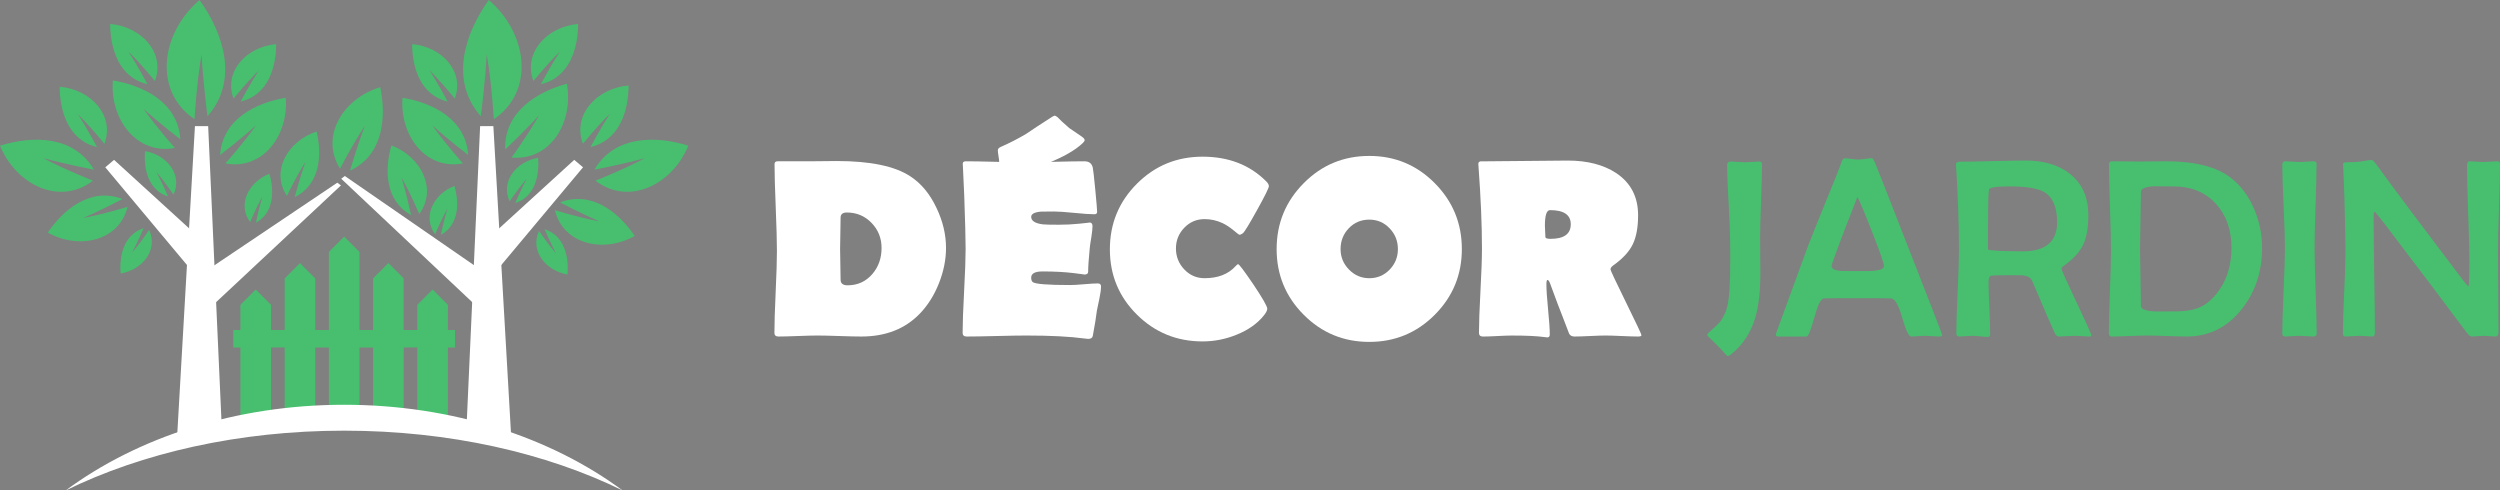 <?xml version="1.0" encoding="utf-8"?>
<!-- Generator: Adobe Illustrator 16.0.0, SVG Export Plug-In . SVG Version: 6.00 Build 0)  -->
<!DOCTYPE svg PUBLIC "-//W3C//DTD SVG 1.1//EN" "http://www.w3.org/Graphics/SVG/1.1/DTD/svg11.dtd">
<svg version="1.1" id="Calque_1" xmlns="http://www.w3.org/2000/svg" xmlns:xlink="http://www.w3.org/1999/xlink" x="0px" y="0px"
	 width="288.282px" height="56.558px" viewBox="0 0 288.282 56.558" enable-background="new 0 0 288.282 56.558"
	 xml:space="preserve">
<rect x="0" y="0" width="288.282" height="56.558" fill="#808080" stroke="none"/>
<g>
	<g>
		<path fill-rule="evenodd" clip-rule="evenodd" fill="#083C04" d="M-319.094,1307.29v-49.233c0-1.596,0.559-2.96,1.677-4.078
			s2.482-1.677,4.091-1.677h34.205v9.41h-28.763v11.865h21.412v3.669c0,1.595-0.559,2.945-1.677,4.063
			c-1.119,1.118-2.469,1.678-4.079,1.678h-15.656v24.303H-319.094z M-130.792,1294.197h7.992c-1.173,4.475-3.41,7.884-6.71,10.229
			c-3.3,2.455-7.46,3.683-12.465,3.683c-6.069,0-10.829-1.979-14.238-5.919c-3.423-3.833-5.128-9.315-5.128-16.462
			c0-6.818,1.65-12.138,4.964-15.97c3.423-3.941,8.169-5.92,14.238-5.92c6.396,0,11.347,1.91,14.866,5.742
			c3.41,3.928,5.114,9.41,5.114,16.435c0,0.423,0,0.791,0,1.104c0,0.328,0,0.532,0,0.642c0,0.531-0.055,0.9-0.164,1.118h-27.644
			c0.109,3.328,0.9,5.796,2.4,7.405c1.377,1.719,3.464,2.578,6.233,2.578c1.814,0,3.355-0.382,4.637-1.132
			c0.314-0.096,0.614-0.286,0.873-0.56c0.273-0.259,0.56-0.559,0.887-0.887c0.095-0.313,0.505-0.75,1.187-1.281
			C-133.055,1294.47-132.06,1294.197-130.792,1294.197L-130.792,1294.197z M-149.968,1281.677h16.297
			c-0.204-2.863-0.954-4.991-2.236-6.369c-1.377-1.486-3.355-2.223-5.905-2.223c-2.346,0-4.269,0.736-5.755,2.223
			C-149.068,1276.794-149.859,1278.922-149.968,1281.677L-149.968,1281.677z M-171.639,1294.197h7.992
			c-1.172,4.475-3.409,7.884-6.709,10.229c-3.301,2.455-7.46,3.683-12.466,3.683c-6.083,0-10.815-1.979-14.225-5.919
			c-3.409-3.833-5.114-9.315-5.114-16.462c0-6.818,1.65-12.138,4.951-15.97c3.409-3.941,8.156-5.92,14.225-5.92
			c6.396,0,11.347,1.924,14.866,5.756c1.909,2.346,3.3,5.06,4.146,8.155h-11.184c-0.532-1.076-1.063-1.882-1.595-2.413
			c-1.391-1.501-3.355-2.251-5.919-2.251c-2.333,0-4.255,0.75-5.742,2.237c-1.923,2.141-2.877,5.659-2.877,10.568
			c0,4.91,0.955,8.375,2.877,10.406c1.377,1.705,3.451,2.564,6.233,2.564c1.8,0,3.354-0.382,4.623-1.132
			c0.327-0.096,0.614-0.286,0.887-0.56c0.259-0.259,0.56-0.559,0.873-0.887c0.218-0.313,0.641-0.75,1.282-1.281
			C-173.874,1294.47-172.92,1294.197-171.639,1294.197L-171.639,1294.197z M-204.506,1307.29h-5.605
			c-1.596,0-2.905-0.504-3.915-1.514c-1.022-1.022-1.527-2.318-1.527-3.928l0,0v-21.739c0-2.551-0.763-4.419-2.305-5.592
			c-1.541-1.172-3.273-1.759-5.182-1.759c-1.91,0-3.601,0.587-5.087,1.759c-1.487,1.173-2.237,3.041-2.237,5.592v27.182h-11.211
			v-24.917c0-7.242,1.896-12.098,5.674-14.539c3.777-2.455,7.964-3.777,12.546-3.996c4.679,0,9.001,1.228,12.943,3.669
			c3.942,2.455,5.906,7.405,5.906,14.866V1307.29L-204.506,1307.29z M-253.495,1294.197h7.992c-1.173,4.475-3.41,7.884-6.71,10.229
			c-3.301,2.455-7.46,3.683-12.465,3.683c-6.069,0-10.829-1.979-14.238-5.919c-3.423-3.833-5.128-9.315-5.128-16.462
			c0-6.818,1.65-12.138,4.964-15.97c3.423-3.941,8.169-5.92,14.238-5.92c6.396,0,11.347,1.91,14.866,5.742
			c3.41,3.928,5.115,9.41,5.115,16.435c0,0.423,0,0.791,0,1.104c0,0.328,0,0.532,0,0.642c0,0.531-0.055,0.9-0.165,1.118h-27.644
			c0.109,3.328,0.9,5.796,2.4,7.405c1.377,1.719,3.464,2.578,6.233,2.578c1.814,0,3.355-0.382,4.637-1.132
			c0.313-0.096,0.614-0.286,0.873-0.56c0.273-0.259,0.559-0.559,0.887-0.887c0.095-0.313,0.505-0.75,1.187-1.281
			C-255.757,1294.47-254.762,1294.197-253.495,1294.197L-253.495,1294.197z M-272.67,1281.677h16.297
			c-0.204-2.863-0.955-4.991-2.236-6.369c-1.378-1.486-3.355-2.223-5.905-2.223c-2.347,0-4.269,0.736-5.756,2.223
			C-271.771,1276.794-272.562,1278.922-272.67,1281.677L-272.67,1281.677z"/>
		<path fill-rule="evenodd" clip-rule="evenodd" fill="#47BF6F" d="M-118.874,1307.29v-49.233c0-1.596,0.56-2.96,1.678-4.078
			c1.132-1.118,2.482-1.677,4.092-1.677h5.605v44.76h26.854v10.229H-118.874z M11.834,1303.458
			c-2.237-1.923-3.833-4.501-4.801-7.761c-0.954-3.245-1.432-6.627-1.432-10.146c0-2.877,0.396-5.755,1.2-8.633
			c0.792-2.878,2.046-5.265,3.75-7.187c2.769-3.191,6.342-5.088,10.707-5.674c4.377-0.587,8.319-0.246,11.837,1.036
			c4.037,1.596,7.024,4.378,8.947,8.319c1.814,3.505,2.714,7.61,2.714,12.302c0,3.409-0.368,6.342-1.118,8.783
			c-0.75,2.454-1.705,4.541-2.878,6.246c-2.55,3.505-5.81,5.687-9.751,6.546c-3.519,0.955-7.051,1.037-10.624,0.246
			C16.813,1306.731,13.962,1305.367,11.834,1303.458L11.834,1303.458z M19.485,1275.322c-2.237,2.455-3.246,6.11-3.028,10.952
			c0.205,4.841,1.119,8.224,2.714,10.146c0.641,0.859,1.759,1.568,3.354,2.155c1.596,0.586,3.219,0.641,4.869,0.163
			c1.65-0.478,3.123-1.677,4.406-3.601c1.268-1.909,1.964-5.005,2.073-9.26c0-3.846-0.614-6.724-1.841-8.633
			c-1.228-1.923-2.633-3.15-4.229-3.683c-1.595-0.532-3.205-0.56-4.8-0.081C21.409,1273.972,20.235,1274.585,19.485,1275.322
			L19.485,1275.322z M-7.75,1304.753v-2.714c-1.923,2.973-4.515,4.841-7.76,5.591c-3.26,0.737-6.492,0.478-9.683-0.805
			c-3.205-1.282-5.946-3.641-8.251-7.105c-2.292-3.464-3.438-8.02-3.438-13.665c0-6.615,1.514-11.961,4.556-16.066
			c3.041-4.105,7.924-6.15,14.647-6.15c5.128,0,9.874,1.391,14.251,4.159c4.378,2.77,6.561,7.883,6.561,15.344v22.53
			c0,7.46-2.183,12.547-6.561,15.261c-4.378,2.714-9.124,4.078-14.238,4.078c-9.792,0-15.875-4.583-18.207-13.748h11.661
			c0.846,1.487,2.155,2.633,3.915,3.438c1.759,0.805,3.518,1.009,5.278,0.641c1.759-0.381,3.354-1.418,4.787-3.123
			C-8.786,1310.713-7.968,1308.163-7.75,1304.753L-7.75,1304.753z M-25.998,1286.355c0,7.352,2.127,11.43,6.396,12.22
			c4.255,0.806,7.405-0.178,9.424-2.945c0.955-1.173,1.65-3.014,2.087-5.523c0.422-2.496,0.45-4.978,0.067-7.433
			c-0.368-2.441-1.241-4.624-2.632-6.547s-3.41-2.878-6.069-2.878c-3.628,0-6.083,1.337-7.351,3.996
			C-25.356,1279.905-25.998,1282.946-25.998,1286.355z M-72.094,1303.458c-2.237-1.923-3.833-4.501-4.801-7.761
			c-0.955-3.245-1.432-6.627-1.432-10.146c0-2.877,0.396-5.755,1.2-8.633c0.791-2.878,2.046-5.265,3.75-7.187
			c2.769-3.191,6.342-5.088,10.706-5.674c4.378-0.587,8.32-0.246,11.838,1.036c4.037,1.596,7.024,4.378,8.947,8.319
			c1.814,3.505,2.714,7.61,2.714,12.302c0,3.409-0.368,6.342-1.118,8.783c-0.75,2.454-1.705,4.541-2.878,6.246
			c-2.55,3.505-5.81,5.687-9.751,6.546c-3.519,0.955-7.051,1.037-10.625,0.246C-67.116,1306.731-69.966,1305.367-72.094,1303.458
			L-72.094,1303.458z M-64.443,1275.322c-2.237,2.455-3.246,6.11-3.028,10.952c0.205,4.841,1.119,8.224,2.714,10.146
			c0.641,0.859,1.76,1.568,3.355,2.155c1.595,0.586,3.219,0.641,4.868,0.163c1.65-0.478,3.123-1.677,4.406-3.601
			c1.268-1.909,1.963-5.005,2.073-9.26c0-3.846-0.614-6.724-1.841-8.633c-1.227-1.923-2.633-3.15-4.228-3.683
			c-1.596-0.532-3.205-0.56-4.801-0.081C-62.52,1273.972-63.693,1274.585-64.443,1275.322L-64.443,1275.322z"/>
	</g>
	<path fill-rule="evenodd" clip-rule="evenodd" fill="#083C04" d="M-281.19,1326.587l5.345-8.096h-2.711l-3.807,5.961l-3.77-5.961
		h-2.788l5.346,8.153v5.308h2.385L-281.19,1326.587L-281.19,1326.587z M-44.846,1318.492h-9.961v13.461h10.057v-2.135h-7.711v-3.596
		h6.749v-2.135h-6.749v-3.461h7.615V1318.492z M-60.144,1331.953l-3.634-5.097c0.475-0.128,0.907-0.311,1.298-0.548
		c0.391-0.236,0.727-0.525,1.009-0.865s0.503-0.73,0.663-1.173c0.161-0.442,0.241-0.945,0.241-1.51c0-0.653-0.116-1.246-0.346-1.778
		c-0.231-0.532-0.561-0.98-0.99-1.346c-0.43-0.366-0.955-0.647-1.577-0.847c-0.622-0.198-1.317-0.298-2.086-0.298h-6v13.461h2.346
		v-4.692h2.971l3.317,4.692H-60.144L-60.144,1331.953z M-62.97,1322.886c0,0.695-0.25,1.249-0.753,1.659
		c-0.5,0.414-1.176,0.619-2.025,0.619h-3.471v-4.538h3.452c0.888,0,1.577,0.189,2.064,0.57
		C-63.214,1321.575-62.97,1322.139-62.97,1322.886L-62.97,1322.886z M-77.345,1318.492h-9.961v13.461h10.058v-2.135h-7.711v-3.596
		h6.749v-2.135h-6.749v-3.461h7.615V1318.492z M-95.969,1326.28v5.673h2.346v-13.461h-2.346v5.596h-6.461v-5.596h-2.346v13.461
		h2.346v-5.673H-95.969z M-119.208,1327.798l-7.195-9.307h-2.189v13.461h2.347v-9.577l7.406,9.577h1.978v-13.461h-2.347V1327.798z
		 M-139.678,1318.396h-2.192l-5.923,13.557h2.423l1.384-3.25h6.365l1.366,3.25h2.5L-139.678,1318.396L-139.678,1318.396z
		 M-138.486,1326.607h-4.634l2.308-5.385L-138.486,1326.607z M-152.572,1330.086v-5.653h-5.73v2.059h3.442v2.531
		c-0.41,0.312-0.894,0.559-1.452,0.747c-0.558,0.187-1.157,0.278-1.798,0.278c-0.692,0-1.317-0.121-1.875-0.364
		c-0.558-0.244-1.039-0.584-1.442-1.013c-0.404-0.43-0.715-0.939-0.933-1.532c-0.218-0.59-0.327-1.233-0.327-1.927
		c0-0.653,0.112-1.271,0.336-1.849c0.224-0.58,0.532-1.087,0.923-1.522s0.853-0.782,1.384-1.032
		c0.532-0.249,1.106-0.375,1.721-0.375c0.423,0,0.811,0.036,1.164,0.106s0.677,0.166,0.971,0.288s0.577,0.272,0.846,0.452
		c0.27,0.18,0.532,0.379,0.789,0.597l1.499-1.788c-0.346-0.295-0.702-0.555-1.066-0.779c-0.366-0.225-0.753-0.414-1.163-0.567
		c-0.411-0.154-0.856-0.272-1.337-0.356c-0.48-0.083-1.016-0.125-1.605-0.125c-1.013,0-1.946,0.187-2.798,0.559
		c-0.853,0.371-1.586,0.875-2.202,1.509c-0.615,0.635-1.093,1.375-1.432,2.222c-0.34,0.846-0.51,1.743-0.51,2.691
		c0,0.987,0.167,1.904,0.5,2.75c0.333,0.847,0.805,1.58,1.413,2.202c0.609,0.622,1.343,1.108,2.202,1.462
		c0.859,0.353,1.814,0.528,2.865,0.528c0.59,0,1.154-0.055,1.692-0.164c0.538-0.108,1.041-0.259,1.509-0.451
		s0.904-0.417,1.307-0.673C-153.274,1330.639-152.905,1330.37-152.572,1330.086L-152.572,1330.086z M-170.292,1325.203
		c0-0.948-0.173-1.846-0.52-2.691c-0.347-0.847-0.827-1.584-1.442-2.212s-1.352-1.125-2.211-1.49
		c-0.859-0.365-1.808-0.548-2.846-0.548c-1.038,0-1.987,0.186-2.846,0.558s-1.602,0.875-2.23,1.51
		c-0.628,0.634-1.115,1.374-1.461,2.221c-0.346,0.846-0.519,1.743-0.519,2.692c0,0.948,0.173,1.846,0.519,2.692
		c0.346,0.846,0.827,1.583,1.442,2.211c0.616,0.628,1.353,1.125,2.212,1.49c0.859,0.365,1.807,0.548,2.846,0.548
		c1.038,0,1.987-0.186,2.846-0.558s1.602-0.875,2.231-1.509c0.628-0.635,1.114-1.375,1.461-2.222
		C-170.465,1327.049-170.292,1326.152-170.292,1325.203L-170.292,1325.203z M-172.773,1325.242c0,0.653-0.112,1.271-0.336,1.855
		c-0.225,0.583-0.535,1.089-0.933,1.519c-0.398,0.43-0.875,0.77-1.433,1.02c-0.558,0.25-1.17,0.375-1.836,0.375
		s-1.282-0.129-1.846-0.385c-0.564-0.256-1.048-0.603-1.452-1.038c-0.404-0.436-0.718-0.945-0.942-1.528
		c-0.224-0.584-0.336-1.202-0.336-1.856c0-0.653,0.112-1.271,0.336-1.855c0.225-0.583,0.535-1.089,0.933-1.52
		c0.397-0.429,0.875-0.769,1.433-1.019c0.558-0.25,1.169-0.375,1.836-0.375s1.282,0.128,1.846,0.385
		c0.564,0.257,1.048,0.603,1.452,1.038c0.403,0.437,0.718,0.945,0.941,1.529C-172.885,1323.969-172.773,1324.587-172.773,1325.242
		L-172.773,1325.242z M-197.762,1331.953h9.423v-2.135h-7.077v-11.326h-2.346V1331.953L-197.762,1331.953z M-210.944,1322.01
		c0-0.448,0.192-0.83,0.577-1.144c0.384-0.314,0.923-0.472,1.615-0.472c0.616,0,1.225,0.119,1.828,0.356
		c0.602,0.237,1.211,0.58,1.827,1.028l1.269-1.788c-0.692-0.552-1.432-0.971-2.221-1.26c-0.789-0.288-1.676-0.433-2.664-0.433
		c-0.667,0-1.282,0.093-1.843,0.279c-0.564,0.186-1.045,0.452-1.445,0.798c-0.401,0.346-0.715,0.76-0.945,1.24
		c-0.228,0.48-0.343,1.016-0.343,1.605c0,0.628,0.1,1.16,0.298,1.596c0.199,0.437,0.49,0.809,0.869,1.115
		c0.378,0.308,0.85,0.564,1.407,0.77c0.561,0.205,1.199,0.391,1.92,0.558c0.628,0.154,1.137,0.302,1.532,0.442
		c0.391,0.141,0.699,0.291,0.926,0.452c0.225,0.16,0.378,0.337,0.462,0.528c0.083,0.192,0.125,0.41,0.125,0.654
		c0,0.525-0.215,0.942-0.645,1.25c-0.429,0.308-1.009,0.461-1.74,0.461c-0.846,0-1.602-0.15-2.269-0.451
		c-0.667-0.302-1.327-0.734-1.98-1.299l-1.423,1.693c0.808,0.73,1.686,1.271,2.635,1.624s1.942,0.529,2.98,0.529
		c0.706,0,1.353-0.09,1.942-0.27c0.586-0.18,1.093-0.442,1.509-0.788c0.42-0.347,0.747-0.77,0.984-1.27
		c0.234-0.5,0.353-1.07,0.353-1.711c0-0.564-0.093-1.055-0.279-1.472c-0.186-0.416-0.462-0.781-0.821-1.096
		c-0.359-0.313-0.814-0.58-1.358-0.798c-0.545-0.218-1.173-0.417-1.878-0.597c-0.645-0.153-1.173-0.301-1.593-0.441
		c-0.417-0.142-0.744-0.295-0.983-0.462c-0.237-0.167-0.401-0.347-0.491-0.539C-210.899,1322.511-210.944,1322.28-210.944,1322.01
		L-210.944,1322.01z M-224.03,1331.953l-3.634-5.097c0.475-0.128,0.907-0.311,1.298-0.548c0.391-0.236,0.728-0.525,1.009-0.865
		c0.282-0.34,0.503-0.73,0.664-1.173c0.161-0.442,0.24-0.945,0.24-1.51c0-0.653-0.115-1.246-0.346-1.778
		c-0.231-0.532-0.562-0.98-0.99-1.346c-0.43-0.366-0.955-0.647-1.577-0.847c-0.622-0.198-1.317-0.298-2.086-0.298h-6v13.461h2.346
		v-4.692h2.971l3.317,4.692H-224.03L-224.03,1331.953z M-226.857,1322.886c0,0.695-0.25,1.249-0.753,1.659
		c-0.5,0.414-1.176,0.619-2.026,0.619h-3.471v-4.538h3.451c0.888,0,1.577,0.189,2.065,0.57
		C-227.1,1321.575-226.857,1322.139-226.857,1322.886L-226.857,1322.886z M-241.558,1318.492h-2.346v7.749
		c0,1.244-0.305,2.18-0.911,2.808c-0.606,0.629-1.436,0.942-2.494,0.942c-1.07,0-1.907-0.327-2.513-0.98s-0.91-1.609-0.91-2.865
		v-7.653h-2.346v7.75c0,0.974,0.135,1.83,0.404,2.567c0.269,0.737,0.653,1.354,1.153,1.855c0.5,0.5,1.103,0.875,1.808,1.124
		c0.705,0.25,1.493,0.376,2.365,0.376c0.885,0,1.683-0.126,2.394-0.376c0.712-0.249,1.317-0.628,1.817-1.134
		c0.5-0.507,0.888-1.138,1.163-1.895c0.276-0.756,0.413-1.634,0.413-2.634L-241.558,1318.492L-241.558,1318.492z M-258.586,1325.203
		c0-0.948-0.173-1.846-0.519-2.692c-0.347-0.847-0.827-1.583-1.443-2.212c-0.615-0.628-1.352-1.124-2.211-1.489
		c-0.859-0.366-1.808-0.549-2.846-0.549c-1.039,0-1.987,0.187-2.846,0.558c-0.859,0.372-1.602,0.875-2.23,1.51
		c-0.629,0.635-1.116,1.375-1.462,2.221c-0.346,0.847-0.519,1.744-0.519,2.692s0.173,1.846,0.519,2.692s0.827,1.583,1.443,2.211
		c0.615,0.629,1.352,1.125,2.211,1.49c0.859,0.366,1.808,0.549,2.846,0.549s1.987-0.186,2.846-0.558
		c0.859-0.372,1.603-0.875,2.231-1.51s1.115-1.375,1.461-2.221C-258.759,1327.048-258.586,1326.152-258.586,1325.203z
		 M-261.067,1325.241c0,0.654-0.112,1.272-0.336,1.855c-0.224,0.584-0.535,1.09-0.933,1.52c-0.398,0.43-0.875,0.77-1.433,1.019
		c-0.558,0.25-1.17,0.375-1.836,0.375s-1.282-0.128-1.846-0.385c-0.564-0.256-1.048-0.602-1.452-1.037
		c-0.404-0.437-0.718-0.945-0.942-1.529c-0.225-0.583-0.336-1.202-0.336-1.855c0-0.654,0.112-1.272,0.336-1.855
		c0.224-0.584,0.535-1.09,0.933-1.52c0.397-0.43,0.875-0.769,1.433-1.019c0.557-0.25,1.169-0.375,1.836-0.375
		c0.667,0,1.282,0.128,1.846,0.384c0.564,0.257,1.048,0.604,1.452,1.039s0.718,0.945,0.942,1.528
		C-261.179,1323.969-261.067,1324.587-261.067,1325.241L-261.067,1325.241z"/>
</g>
<g>
	<polygon fill-rule="evenodd" clip-rule="evenodd" fill="#FFFFFF" points="24.004,14.547 25.535,48.438 20.436,50.126 
		22.479,14.547 	"/>
	<polygon fill-rule="evenodd" clip-rule="evenodd" fill="#FFFFFF" points="13.152,18.433 22.752,27.194 22.723,31.947 12.14,19.291 
			"/>
	<polygon fill-rule="evenodd" clip-rule="evenodd" fill="#FFFFFF" points="38.898,21.066 23.707,31.274 24.022,35.683 
		39.315,21.381 	"/>
	<path fill-rule="evenodd" clip-rule="evenodd" fill="#47BF6F" d="M23.009,0c-4.512,3.863-5.342,10.542-0.576,13.748
		c0,0,0.192-3.846,0.813-7.507c0.151,3.174,0.68,7.166,0.68,7.166C27.614,9.208,25.691,3.742,23.009,0L23.009,0z"/>
	<path fill-rule="evenodd" clip-rule="evenodd" fill="#47BF6F" d="M13.011,9.276c-0.353,4.55,2.826,8.629,7.156,7.782
		c0,0-1.984-2.194-3.637-4.521c1.806,1.644,4.262,3.524,4.262,3.524C20.515,11.777,16.501,9.852,13.011,9.276L13.011,9.276z"/>
	<path fill-rule="evenodd" clip-rule="evenodd" fill="#47BF6F" d="M32.951,11.275c0.343,4.422-2.747,8.388-6.957,7.563
		c0,0,1.928-2.133,3.536-4.394c-1.757,1.597-4.145,3.426-4.145,3.426C25.656,13.705,29.558,11.834,32.951,11.275L32.951,11.275z"/>
	<path fill-rule="evenodd" clip-rule="evenodd" fill="#47BF6F" d="M12.707,2.765c3.597,0.309,6.372,3.313,5.155,6.584
		c0,0-1.458-1.83-3.062-3.418c1.051,1.619,2.204,3.778,2.204,3.778C13.696,8.943,12.708,5.561,12.707,2.765L12.707,2.765z"/>
	<path fill-rule="evenodd" clip-rule="evenodd" fill="#47BF6F" d="M31.843,5.091c-3.43,0.295-6.074,3.158-4.914,6.277
		c0,0,1.39-1.746,2.917-3.259c-1.001,1.545-2.1,3.602-2.1,3.602C30.9,10.98,31.843,7.757,31.843,5.091z"/>
	<path fill-rule="evenodd" clip-rule="evenodd" fill="#47BF6F" d="M5.51,26.82c3.646,2.032,8.25,0.949,9.199-2.972
		c0,0-2.581,0.81-5.145,1.294c2.055-0.873,4.556-2.195,4.556-2.195C10.455,21.541,7.321,24.139,5.51,26.82L5.51,26.82z"/>
	<path fill-rule="evenodd" clip-rule="evenodd" fill="#47BF6F" d="M6.887,10.006c3.598,0.31,6.372,3.314,5.154,6.584
		c0,0-1.456-1.83-3.06-3.418c1.05,1.622,2.203,3.78,2.203,3.78C7.875,16.185,6.889,12.805,6.887,10.006z"/>
	<path fill-rule="evenodd" clip-rule="evenodd" fill="#47BF6F" d="M0,16.799c1.88,4.571,6.941,6.962,10.712,4.029
		c0,0-2.988-1.152-5.72-2.594c2.548,0.706,5.84,1.327,5.84,1.327C8.473,15.555,3.654,15.652,0,16.799z"/>
	<path fill-rule="evenodd" clip-rule="evenodd" fill="#47BF6F" d="M43.02,32.099l1.763-1.762l1.764,1.762v5.957h1.572V35.15
		l1.763-1.762l1.762,1.762v2.906h0.821v2.016h-0.821v8.772c-1.161-0.197-2.336-0.367-3.525-0.507v-8.266h-1.572v8.096
		c-1.165-0.111-2.341-0.188-3.527-0.243v-7.853h-1.572v7.797c-0.585-0.017-1.172-0.024-1.764-0.024c-0.59,0-1.176,0.011-1.762,0.024
		v-7.797h-1.573v7.853c-1.187,0.056-2.363,0.132-3.526,0.243v-8.096H31.25v8.266c-1.188,0.14-2.363,0.31-3.525,0.507v-8.772h-0.82
		v-2.016h0.82V35.15l1.762-1.762l1.763,1.762v2.906h1.573v-5.957l1.764-1.762l1.763,1.762v5.957h1.572v-9.007l1.762-1.763
		l1.764,1.763v9.007h1.572V32.099L43.02,32.099z"/>
	<path fill-rule="evenodd" clip-rule="evenodd" fill="#FFFFFF" d="M39.684,46.674c12.518,0,23.858,3.771,32.117,9.884
		c-8.786-4.313-19.956-6.897-32.117-6.897s-23.331,2.585-32.116,6.897C15.827,50.446,27.167,46.674,39.684,46.674L39.684,46.674z"/>
	<path fill-rule="evenodd" clip-rule="evenodd" fill="#47BF6F" d="M36.509,15.166c-3.353,1.101-5.319,4.582-3.427,7.42
		c0,0,0.976-2.069,2.145-3.939c-0.635,1.777-1.249,4.089-1.249,4.089C36.954,21.265,37.136,17.828,36.509,15.166L36.509,15.166z"/>
	<path fill-rule="evenodd" clip-rule="evenodd" fill="#47BF6F" d="M43.845,10.054c-4.332,1.303-6.965,5.701-4.632,9.4
		c0,0,1.318-2.619,2.878-4.98c-0.873,2.258-1.733,5.203-1.733,5.203C44.22,17.886,44.563,13.485,43.845,10.054L43.845,10.054z"/>
	<polygon fill-rule="evenodd" clip-rule="evenodd" fill="#FFFFFF" points="55.364,14.547 53.833,48.438 58.934,50.126 
		56.891,14.547 	"/>
	<polygon fill-rule="evenodd" clip-rule="evenodd" fill="#FFFFFF" points="66.216,18.433 56.616,27.194 56.646,31.947 
		67.229,19.291 	"/>
	<polygon fill-rule="evenodd" clip-rule="evenodd" fill="#FFFFFF" points="39.763,20.295 55.662,31.274 55.347,35.683 
		39.348,20.611 	"/>
	<path fill-rule="evenodd" clip-rule="evenodd" fill="#47BF6F" d="M56.36,0c4.512,3.863,5.341,10.542,0.576,13.748
		c0,0-0.193-3.846-0.813-7.507c-0.151,3.174-0.68,7.166-0.68,7.166C51.755,9.208,53.677,3.742,56.36,0L56.36,0z"/>
	<path fill-rule="evenodd" clip-rule="evenodd" fill="#47BF6F" d="M65.365,9.655c0.811,4.521-1.961,8.925-6.382,8.512
		c0,0,1.765-2.396,3.187-4.893c-1.644,1.826-3.913,3.958-3.913,3.958C58.103,12.914,61.929,10.583,65.365,9.655L65.365,9.655z"/>
	<path fill-rule="evenodd" clip-rule="evenodd" fill="#47BF6F" d="M46.417,11.275c-0.342,4.422,2.747,8.388,6.957,7.563
		c0,0-1.929-2.133-3.536-4.394c1.757,1.597,4.145,3.426,4.145,3.426C53.714,13.705,49.811,11.834,46.417,11.275L46.417,11.275z"/>
	<path fill-rule="evenodd" clip-rule="evenodd" fill="#47BF6F" d="M66.662,2.765c-3.598,0.309-6.372,3.313-5.155,6.584
		c0,0,1.458-1.83,3.062-3.418c-1.05,1.619-2.203,3.778-2.203,3.778C65.673,8.943,66.661,5.561,66.662,2.765z"/>
	<path fill-rule="evenodd" clip-rule="evenodd" fill="#47BF6F" d="M47.526,5.091c3.428,0.295,6.075,3.158,4.914,6.277
		c0,0-1.39-1.746-2.918-3.259c1.001,1.545,2.1,3.602,2.1,3.602C48.468,10.98,47.528,7.757,47.526,5.091L47.526,5.091z"/>
	<path fill-rule="evenodd" clip-rule="evenodd" fill="#47BF6F" d="M73.188,27.211c-3.647,2.031-8.25,0.95-9.199-2.973
		c0,0,2.58,0.812,5.145,1.294c-2.054-0.872-4.556-2.193-4.556-2.193C68.243,21.931,71.376,24.532,73.188,27.211L73.188,27.211z"/>
	<path fill-rule="evenodd" clip-rule="evenodd" fill="#47BF6F" d="M72.482,9.855c-3.675,0.317-6.511,3.387-5.266,6.728
		c0,0,1.489-1.87,3.126-3.492c-1.072,1.656-2.25,3.861-2.25,3.861C71.472,16.169,72.48,12.715,72.482,9.855L72.482,9.855z"/>
	<path fill-rule="evenodd" clip-rule="evenodd" fill="#47BF6F" d="M79.369,16.799c-1.88,4.571-6.941,6.962-10.712,4.029
		c0,0,2.988-1.152,5.72-2.594c-2.548,0.706-5.838,1.327-5.838,1.327C70.896,15.555,75.714,15.652,79.369,16.799L79.369,16.799z"/>
	<path fill-rule="evenodd" clip-rule="evenodd" fill="#47BF6F" d="M45.133,16.769c3.444,1.315,5.323,5.045,3.208,7.912
		c0,0-0.917-2.205-2.043-4.216c0.574,1.885,1.1,4.328,1.1,4.328C44.364,23.11,44.347,19.516,45.133,16.769L45.133,16.769z"/>
	<path fill-rule="evenodd" clip-rule="evenodd" fill="#47BF6F" d="M31.065,20.038c-2.413,0.937-3.718,3.564-2.222,5.57
		c0,0,0.635-1.553,1.419-2.97c-0.396,1.328-0.755,3.046-0.755,3.046C31.63,24.489,31.629,21.963,31.065,20.038L31.065,20.038z"/>
	<path fill-rule="evenodd" clip-rule="evenodd" fill="#47BF6F" d="M52.396,21.439c-2.413,0.937-3.719,3.563-2.223,5.57
		c0,0,0.636-1.554,1.419-2.969c-0.396,1.327-0.756,3.045-0.756,3.045C52.96,25.891,52.959,23.365,52.396,21.439L52.396,21.439z"/>
	<path fill-rule="evenodd" clip-rule="evenodd" fill="#47BF6F" d="M65.437,31.654c-2.551-0.442-4.35-2.76-3.279-5.023
		c0,0,0.928,1.396,1.977,2.631c-0.65-1.223-1.342-2.836-1.342-2.836C65.11,27.177,65.607,29.653,65.437,31.654L65.437,31.654z"/>
	<path fill-rule="evenodd" clip-rule="evenodd" fill="#47BF6F" d="M13.914,31.54c2.552-0.442,4.35-2.76,3.279-5.021
		c0,0-0.929,1.396-1.978,2.631c0.651-1.223,1.343-2.836,1.343-2.836C14.24,27.063,13.742,29.54,13.914,31.54z"/>
	<path fill-rule="evenodd" clip-rule="evenodd" fill="#47BF6F" d="M16.725,17.425c2.552,0.442,4.351,2.761,3.279,5.023
		c0,0-0.929-1.397-1.978-2.631c0.651,1.223,1.343,2.836,1.343,2.836C17.052,21.902,16.554,19.426,16.725,17.425L16.725,17.425z"/>
	<path fill-rule="evenodd" clip-rule="evenodd" fill="#47BF6F" d="M62.048,18.194c-2.551,0.442-4.351,2.759-3.279,5.023
		c0,0,0.929-1.398,1.978-2.631c-0.651,1.221-1.342,2.834-1.342,2.834C61.721,22.669,62.22,20.193,62.048,18.194L62.048,18.194z"/>
	<g>
		<path fill="#FFFFFF" d="M109.088,28.594c0,1.334-0.271,2.688-0.813,4.062c-0.543,1.374-1.275,2.539-2.196,3.5
			c-1.7,1.767-3.952,2.65-6.756,2.65c-0.565,0-1.411-0.019-2.534-0.058c-1.124-0.039-1.969-0.058-2.535-0.058
			c-0.499,0-1.248,0.019-2.246,0.058c-0.999,0.039-1.743,0.058-2.232,0.058c-0.317,0-0.476-0.14-0.476-0.417
			c0-1.047,0.048-2.62,0.144-4.718c0.097-2.097,0.145-3.67,0.145-4.716c0-1.113-0.046-2.788-0.137-5.019
			c-0.092-2.233-0.138-3.902-0.138-5.006c0-0.221,0.121-0.331,0.361-0.331h3.629c0.364,0,0.884-0.005,1.556-0.014
			c0.72-0.01,1.262-0.016,1.627-0.016c3.879,0,6.712,0.591,8.497,1.772c1.249,0.816,2.252,2.031,3.01,3.644
			C108.723,25.512,109.088,27.048,109.088,28.594z M101.656,28.594c0-1.132-0.387-2.098-1.159-2.895
			c-0.773-0.797-1.722-1.195-2.845-1.195c-0.48,0-0.721,0.199-0.721,0.597s-0.01,1.001-0.028,1.807
			c-0.02,0.807-0.029,1.412-0.029,1.815c0,0.395,0.01,0.982,0.029,1.764c0.019,0.784,0.028,1.372,0.028,1.765
			c0,0.432,0.27,0.648,0.807,0.648c1.152,0,2.104-0.432,2.852-1.296C101.301,30.778,101.656,29.775,101.656,28.594z"/>
		<path fill="#FFFFFF" d="M126.962,33.03c0,0.346-0.064,0.813-0.187,1.397c-0.175,0.825-0.27,1.292-0.29,1.396
			c-0.077,0.664-0.235,1.638-0.474,2.924c-0.049,0.22-0.226,0.332-0.533,0.332c-0.098,0-0.23-0.015-0.404-0.043
			c-1.688-0.23-3.932-0.346-6.726-0.346c-0.769,0-1.915,0.019-3.441,0.058c-1.527,0.039-2.67,0.058-3.428,0.058
			c-0.317,0-0.477-0.14-0.477-0.417c0-1.075,0.059-2.691,0.174-4.847s0.172-3.771,0.172-4.846c0-1.095-0.053-3.136-0.159-6.122
			c-0.027-0.769-0.08-1.915-0.157-3.442l-0.014-0.202c-0.021-0.221,0.1-0.331,0.359-0.331c0.75,0,1.874,0.019,3.378,0.058
			c1.501,0.038,2.633,0.058,3.392,0.058s1.905-0.02,3.441-0.058c1.535-0.039,2.688-0.058,3.457-0.058
			c0.538,0,0.858,0.245,0.966,0.734c0.046,0.192,0.144,1.035,0.287,2.527c0.143,1.494,0.215,2.345,0.215,2.557
			c0,0.192-0.1,0.288-0.303,0.288c-0.518,0-1.299-0.052-2.347-0.159c-1.046-0.105-1.834-0.158-2.361-0.158
			c-0.854,0-1.344,0.005-1.47,0.014c-0.748,0.068-1.122,0.269-1.122,0.604c0,0.461,0.446,0.75,1.339,0.865
			c0.25,0.028,0.864,0.043,1.843,0.043c0.808,0,1.58-0.038,2.32-0.115c0.979-0.096,1.376-0.145,1.193-0.145
			c0.251,0,0.374,0.14,0.374,0.417c0,0.269-0.041,0.683-0.128,1.239c-0.115,0.683-0.18,1.109-0.187,1.282
			c-0.126,1.286-0.188,2.203-0.188,2.75c0,0.211-0.148,0.318-0.448,0.318c0.087,0-0.33-0.058-1.253-0.173
			c-1.027-0.124-2.212-0.187-3.557-0.187c-0.874,0-1.31,0.239-1.31,0.72c0,0.23,0.057,0.398,0.172,0.503
			c0.279,0.23,1.724,0.346,4.336,0.346c0.354,0,0.887-0.031,1.591-0.093c0.704-0.062,1.237-0.094,1.591-0.094
			C126.842,32.684,126.962,32.799,126.962,33.03z M125.074,16.15c0,0.096-0.072,0.211-0.216,0.346
			c-0.873,0.835-2.257,1.623-4.147,2.362c-2.122,0.835-3.809,1.268-5.056,1.296l-0.144,0.014c-0.25,0-0.374-0.129-0.374-0.388
			c0-0.115,0.013-0.293,0.042-0.533c0.029-0.241,0.044-0.417,0.044-0.533c0-0.154-0.027-0.384-0.079-0.692
			c-0.053-0.307-0.08-0.538-0.08-0.691c0-0.163,0.111-0.292,0.332-0.388c0.989-0.433,1.962-0.931,2.923-1.499
			c0.653-0.451,1.647-1.104,2.982-1.958c0.066-0.047,0.177-0.1,0.33-0.157c0.077,0.028,0.175,0.081,0.288,0.157
			c0.288,0.308,0.75,0.735,1.384,1.282c0.336,0.22,0.835,0.561,1.496,1.022C124.984,15.935,125.074,16.055,125.074,16.15z"/>
		<path fill="#FFFFFF" d="M146.318,21.464c0,0.203-0.454,1.122-1.362,2.758c-0.906,1.639-1.452,2.529-1.634,2.672
			c-0.144,0.116-0.278,0.173-0.404,0.173c-0.047,0-0.258-0.159-0.634-0.476c-0.45-0.374-0.888-0.662-1.311-0.864
			c-0.653-0.306-1.344-0.46-2.073-0.46c-0.921,0-1.702,0.333-2.341,1c-0.639,0.667-0.958,1.461-0.958,2.384
			c0,0.931,0.319,1.735,0.958,2.412c0.639,0.677,1.42,1.016,2.341,1.016c1.546,0,2.736-0.461,3.572-1.382
			c0.135-0.154,0.234-0.23,0.303-0.23c0.115,0,0.7,0.777,1.756,2.333c1.067,1.594,1.6,2.526,1.6,2.794
			c0,0.183-0.111,0.417-0.332,0.707c-0.758,0.979-1.834,1.747-3.227,2.304c-1.258,0.509-2.558,0.764-3.902,0.764
			c-2.967,0-5.49-1.03-7.568-3.09c-2.079-2.06-3.119-4.569-3.119-7.525c0-2.968,1.04-5.49,3.119-7.569
			c2.078-2.079,4.602-3.118,7.568-3.118c2.985,0,5.421,0.937,7.303,2.808C146.203,21.096,146.318,21.292,146.318,21.464z"/>
		<path fill="#FFFFFF" d="M168.57,28.724c0,2.958-1.04,5.479-3.118,7.569c-2.078,2.088-4.597,3.132-7.555,3.132
			c-2.967,0-5.49-1.044-7.567-3.132c-2.079-2.089-3.119-4.611-3.119-7.569c0-2.967,1.04-5.499,3.119-7.597
			c2.077-2.098,4.601-3.147,7.567-3.147c2.958,0,5.477,1.049,7.555,3.147S168.57,25.757,168.57,28.724z M161.196,28.724
			c0-0.931-0.319-1.731-0.958-2.398c-0.639-0.667-1.418-1-2.341-1c-0.94,0-1.728,0.331-2.362,0.993
			c-0.633,0.664-0.95,1.465-0.95,2.406c0,0.912,0.324,1.7,0.973,2.362c0.647,0.662,1.428,0.994,2.34,0.994
			c0.923,0,1.702-0.329,2.341-0.986C160.877,30.435,161.196,29.646,161.196,28.724z"/>
		<path fill="#FFFFFF" d="M189.28,38.647c0,0.106-0.129,0.159-0.388,0.159c-0.423,0-1.051-0.019-1.881-0.058
			s-1.452-0.058-1.865-0.058c-0.403,0-1,0.019-1.793,0.058c-0.792,0.039-1.385,0.058-1.778,0.058c-0.326,0-0.543-0.121-0.647-0.36
			c-0.173-0.432-0.423-1.085-0.75-1.958c-0.316-0.788-0.769-1.983-1.354-3.587c-0.135-0.412-0.259-0.62-0.374-0.62
			c-0.087,0-0.13,0.159-0.13,0.475c0,0.653,0.064,1.633,0.194,2.938c0.13,1.307,0.194,2.266,0.194,2.881
			c0,0.222-0.096,0.332-0.288,0.332c-0.066,0-0.188-0.015-0.36-0.043c-0.826-0.115-2.073-0.173-3.744-0.173
			c-0.365,0-0.914,0.019-1.649,0.058c-0.734,0.039-1.284,0.058-1.648,0.058c-0.316,0-0.476-0.14-0.476-0.417
			c0-1.075,0.058-2.691,0.173-4.847s0.173-3.771,0.173-4.846c0-2.747-0.135-5.935-0.403-9.563l-0.014-0.202
			c-0.02-0.191,0.071-0.302,0.272-0.331c-0.02,0,0.164,0,0.548,0c1.047,0,2.626-0.014,4.738-0.043
			c2.112-0.028,3.697-0.044,4.753-0.044c2.246,0,4.1,0.476,5.559,1.426c1.7,1.124,2.551,2.751,2.551,4.883
			c0,1.382-0.205,2.497-0.612,3.342c-0.409,0.844-1.15,1.651-2.227,2.419c-0.229,0.163-0.345,0.322-0.345,0.475
			c0,0.115,0.595,1.382,1.786,3.802C188.685,37.279,189.28,38.542,189.28,38.647z M181.129,25.858c0-1.085-0.797-1.628-2.391-1.628
			c-0.395,0-0.591,0.601-0.591,1.801c0,0.144,0.01,0.36,0.028,0.648c0.02,0.287,0.029,0.503,0.029,0.647
			c0,0.145,0.196,0.216,0.591,0.216C180.352,27.542,181.129,26.981,181.129,25.858z"/>
		<path fill="#47BF6F" d="M203.179,18.916c0,0.941-0.036,2.354-0.107,4.241c-0.072,1.887-0.108,3.301-0.108,4.242
			c0,0.461,0.004,1.143,0.015,2.044c0.009,0.903,0.014,1.58,0.014,2.032c0,2.102-0.191,3.807-0.575,5.112
			c-0.519,1.768-1.445,3.183-2.779,4.249c-0.184,0.145-0.313,0.216-0.39,0.216c-0.067,0-0.145-0.052-0.23-0.159
			c-0.682-0.767-1.354-1.454-2.016-2.06c-0.088-0.076-0.13-0.149-0.13-0.215c0-0.077,0.053-0.164,0.157-0.26
			c0.653-0.566,1.096-0.989,1.326-1.267c0.354-0.461,0.624-1.022,0.806-1.686c0.241-0.883,0.361-2.703,0.361-5.458l-0.016-2.175
			c0-0.902-0.058-2.357-0.173-4.364c-0.115-1.929-0.173-3.384-0.173-4.364c0-0.278,0.14-0.417,0.419-0.417
			c0.182,0,0.455,0.015,0.819,0.043c0.365,0.028,0.64,0.043,0.821,0.043c0.184,0,0.452-0.016,0.808-0.043
			c0.354-0.028,0.618-0.043,0.791-0.043C203.06,18.627,203.179,18.723,203.179,18.916z"/>
		<path fill="#47BF6F" d="M223.962,38.633c0,0.115-0.115,0.173-0.346,0.173c-0.183,0-0.449-0.014-0.8-0.043
			c-0.351-0.028-0.617-0.042-0.799-0.042c-0.184,0-0.456,0.014-0.821,0.042c-0.365,0.029-0.64,0.043-0.821,0.043
			c-0.269,0-0.612-0.728-1.03-2.181c-0.417-1.456-0.843-2.192-1.274-2.212c-0.354-0.019-1.282-0.028-2.779-0.028h-2.275
			c-1.584,0-2.487,0.009-2.707,0.028c-0.347,0.029-0.714,0.769-1.102,2.219c-0.39,1.45-0.689,2.175-0.901,2.175h-3.24
			c-0.192,0-0.288-0.066-0.288-0.201c0-0.096,0.067-0.313,0.202-0.648l3.527-9.65c0.299-0.778,1.2-3.02,2.708-6.727
			c0.27-0.613,0.635-1.541,1.096-2.779c0.115-0.365,0.239-0.547,0.374-0.547c0.182,0,0.45,0.024,0.807,0.071
			c0.354,0.049,0.624,0.072,0.806,0.072c0.173,0,0.435-0.025,0.785-0.078c0.352-0.054,0.607-0.079,0.771-0.079
			c0.086,0,0.206,0.177,0.359,0.533c0.23,0.538,1.368,3.433,3.413,8.685C222.517,34.84,223.962,38.566,223.962,38.633z
			 M217.25,30.682c0-0.278-0.432-1.527-1.297-3.744c-0.835-2.151-1.426-3.563-1.771-4.235c-1.986,5.07-2.98,7.725-2.98,7.965
			c0,0.327,0.365,0.519,1.094,0.576c0.038,0.009,0.51,0.014,1.411,0.014h1.483C216.563,31.258,217.25,31.066,217.25,30.682z"/>
		<path fill="#47BF6F" d="M241.158,38.69c0,0.077-0.077,0.115-0.23,0.115c-0.184,0-0.461-0.014-0.835-0.043
			c-0.376-0.028-0.653-0.042-0.836-0.042c-0.202,0-0.502,0.014-0.9,0.042c-0.398,0.029-0.698,0.043-0.9,0.043
			c-0.22,0-0.388-0.121-0.503-0.36c-0.308-0.653-1.182-2.675-2.622-6.064c-0.144-0.346-0.495-0.557-1.051-0.634
			c-0.125-0.009-0.563-0.014-1.312-0.014c-1.324,0-2.112,0.019-2.362,0.058c-0.201,0.029-0.302,0.274-0.302,0.734
			c0,0.672,0.03,1.678,0.093,3.018c0.063,1.34,0.094,2.34,0.094,3.004c0,0.201-0.096,0.302-0.287,0.302
			c-0.193,0-0.482-0.021-0.872-0.065c-0.388-0.043-0.684-0.064-0.885-0.064c-0.164,0-0.414,0.014-0.75,0.042
			c-0.335,0.029-0.585,0.043-0.749,0.043c-0.239,0-0.359-0.11-0.359-0.332c0-1.066,0.051-2.667,0.15-4.804
			c0.102-2.135,0.151-3.736,0.151-4.802c0-3.035-0.11-6.27-0.33-9.708l-0.015-0.23c-0.01-0.191,0.191-0.287,0.604-0.287
			c0.825,0,2.062-0.022,3.709-0.065c1.646-0.043,2.878-0.065,3.693-0.065c2.132,0,3.841,0.51,5.128,1.527
			c1.421,1.124,2.132,2.718,2.132,4.782c0,1.422-0.192,2.541-0.577,3.356c-0.403,0.864-1.151,1.685-2.246,2.463
			c-0.182,0.125-0.273,0.245-0.273,0.36c0,0.135,0.573,1.412,1.721,3.83C240.584,37.25,241.158,38.537,241.158,38.69z
			 M237.212,25.627c0-1.738-0.5-2.9-1.498-3.485c-0.74-0.433-2.069-0.648-3.99-0.648c-1.555,0-2.348,0.125-2.376,0.374
			c-0.067,0.519-0.101,1.906-0.101,4.163v2.75c0.029,0.019,0.091,0.038,0.187,0.058c0.173,0.019,0.456,0.043,0.851,0.072
			c0.912,0.048,1.896,0.073,2.953,0.073C235.887,28.983,237.212,27.864,237.212,25.627z"/>
		<path fill="#47BF6F" d="M260.846,28.594c0,2.697-0.767,5.031-2.304,6.999c-1.671,2.142-3.813,3.212-6.423,3.212
			c-0.5,0-1.252-0.019-2.255-0.058s-1.755-0.058-2.254-0.058c-0.451,0-1.13,0.019-2.038,0.058c-0.907,0.039-1.586,0.058-2.038,0.058
			c-0.239,0-0.36-0.121-0.36-0.36c0-1.046,0.041-2.626,0.123-4.739c0.081-2.111,0.122-3.696,0.122-4.752
			c0-1.113-0.038-2.789-0.114-5.026c-0.078-2.238-0.115-3.912-0.115-5.026c0-0.203,0.124-0.302,0.374-0.302
			c0.355,0,0.886,0.005,1.591,0.014c0.706,0.01,1.236,0.014,1.593,0.014c0.326,0,0.824-0.004,1.497-0.014
			c0.673-0.009,1.181-0.014,1.527-0.014c3.331,0,5.813,0.629,7.445,1.887c1.171,0.902,2.079,2.117,2.723,3.643
			C260.544,25.551,260.846,27.039,260.846,28.594z M257.318,28.594c0-2.074-0.591-3.764-1.771-5.07
			c-1.229-1.354-2.872-2.03-4.927-2.03c-1.698,0-2.385-0.01-2.06-0.029c-1.123,0.058-1.685,0.265-1.685,0.62
			c0,0.739-0.017,1.846-0.05,3.319c-0.034,1.474-0.051,2.581-0.051,3.32c0,0.73,0.017,1.824,0.051,3.284
			c0.033,1.459,0.05,2.554,0.05,3.283c0,0.365,0.576,0.576,1.729,0.634c-0.154-0.009,0.547-0.014,2.103-0.014
			c1.104,0,1.983-0.115,2.636-0.346c0.807-0.288,1.531-0.821,2.175-1.599C256.718,32.507,257.318,30.717,257.318,28.594z"/>
		<path fill="#47BF6F" d="M267.14,38.503c0,0.201-0.139,0.302-0.418,0.302c-0.173,0-0.437-0.014-0.792-0.043
			c-0.355-0.028-0.62-0.042-0.793-0.042c-0.182,0-0.45,0.014-0.806,0.042c-0.355,0.029-0.619,0.043-0.793,0.043
			c-0.239,0-0.359-0.11-0.359-0.332c0-1.094,0.051-2.744,0.151-4.947s0.15-3.857,0.15-4.962c0-1.065-0.05-2.666-0.15-4.802
			c-0.101-2.136-0.151-3.737-0.151-4.803c0-0.24,0.11-0.36,0.332-0.36c0.182,0,0.461,0.014,0.835,0.043
			c0.374,0.028,0.657,0.042,0.849,0.042c0.173,0,0.434-0.014,0.779-0.042c0.345-0.029,0.604-0.043,0.777-0.043
			c0.25,0,0.374,0.096,0.374,0.288c0,1.075-0.038,2.688-0.115,4.839s-0.115,3.763-0.115,4.838c0,1.105,0.041,2.762,0.123,4.97
			C267.099,35.743,267.14,37.399,267.14,38.503z"/>
		<path fill="#47BF6F" d="M288.282,18.916c0,1.104-0.038,2.771-0.115,4.998s-0.115,3.898-0.115,5.012
			c0,1.046,0.009,2.613,0.029,4.703c0.018,2.088,0.028,3.655,0.028,4.702c0,0.316-0.12,0.475-0.36,0.475
			c-0.144,0-0.359-0.014-0.647-0.043c-0.288-0.028-0.505-0.042-0.648-0.042c-0.153,0-0.39,0.014-0.706,0.042
			c-0.316,0.029-0.552,0.043-0.706,0.043c-0.173,0-0.379-0.159-0.618-0.475c-2.074-2.795-5.219-6.962-9.435-12.502
			c-0.652-0.844-1.032-1.315-1.137-1.412c-0.097,0-0.146,0.197-0.146,0.59c0,1.479,0.024,3.7,0.073,6.661
			c0.048,2.963,0.072,5.184,0.072,6.662c0,0.316-0.097,0.475-0.288,0.475c-0.164,0-0.414-0.014-0.75-0.043
			c-0.335-0.028-0.585-0.042-0.748-0.042c-0.173,0-0.43,0.014-0.771,0.042c-0.341,0.029-0.599,0.043-0.771,0.043
			c-0.239,0-0.36-0.096-0.36-0.288c0-1.056,0.052-2.648,0.151-4.774c0.102-2.128,0.151-3.724,0.151-4.79
			c0-1.162-0.042-3.255-0.13-6.279c-0.019-0.788-0.066-1.969-0.143-3.543l-0.015-0.187c-0.01-0.145,0.105-0.222,0.345-0.23
			c0.625-0.01,1.114-0.029,1.469-0.058c0.135-0.01,0.39-0.049,0.764-0.115c0.318-0.058,0.566-0.087,0.75-0.087
			c0.085,0,0.234,0.14,0.445,0.417c2.208,3.035,5.589,7.547,10.14,13.54c0.201,0.25,0.39,0.465,0.563,0.647
			c0.066-0.402,0.1-1.324,0.1-2.764c0-1.249-0.045-3.121-0.137-5.617c-0.091-2.497-0.136-4.364-0.136-5.603
			c0-0.318,0.095-0.475,0.288-0.475c0.172,0,0.435,0.014,0.784,0.043c0.351,0.028,0.612,0.042,0.785,0.042
			c0.182,0,0.456-0.014,0.821-0.042c0.364-0.029,0.638-0.043,0.82-0.043C288.181,18.599,288.282,18.704,288.282,18.916z"/>
	</g>
</g>
</svg>
